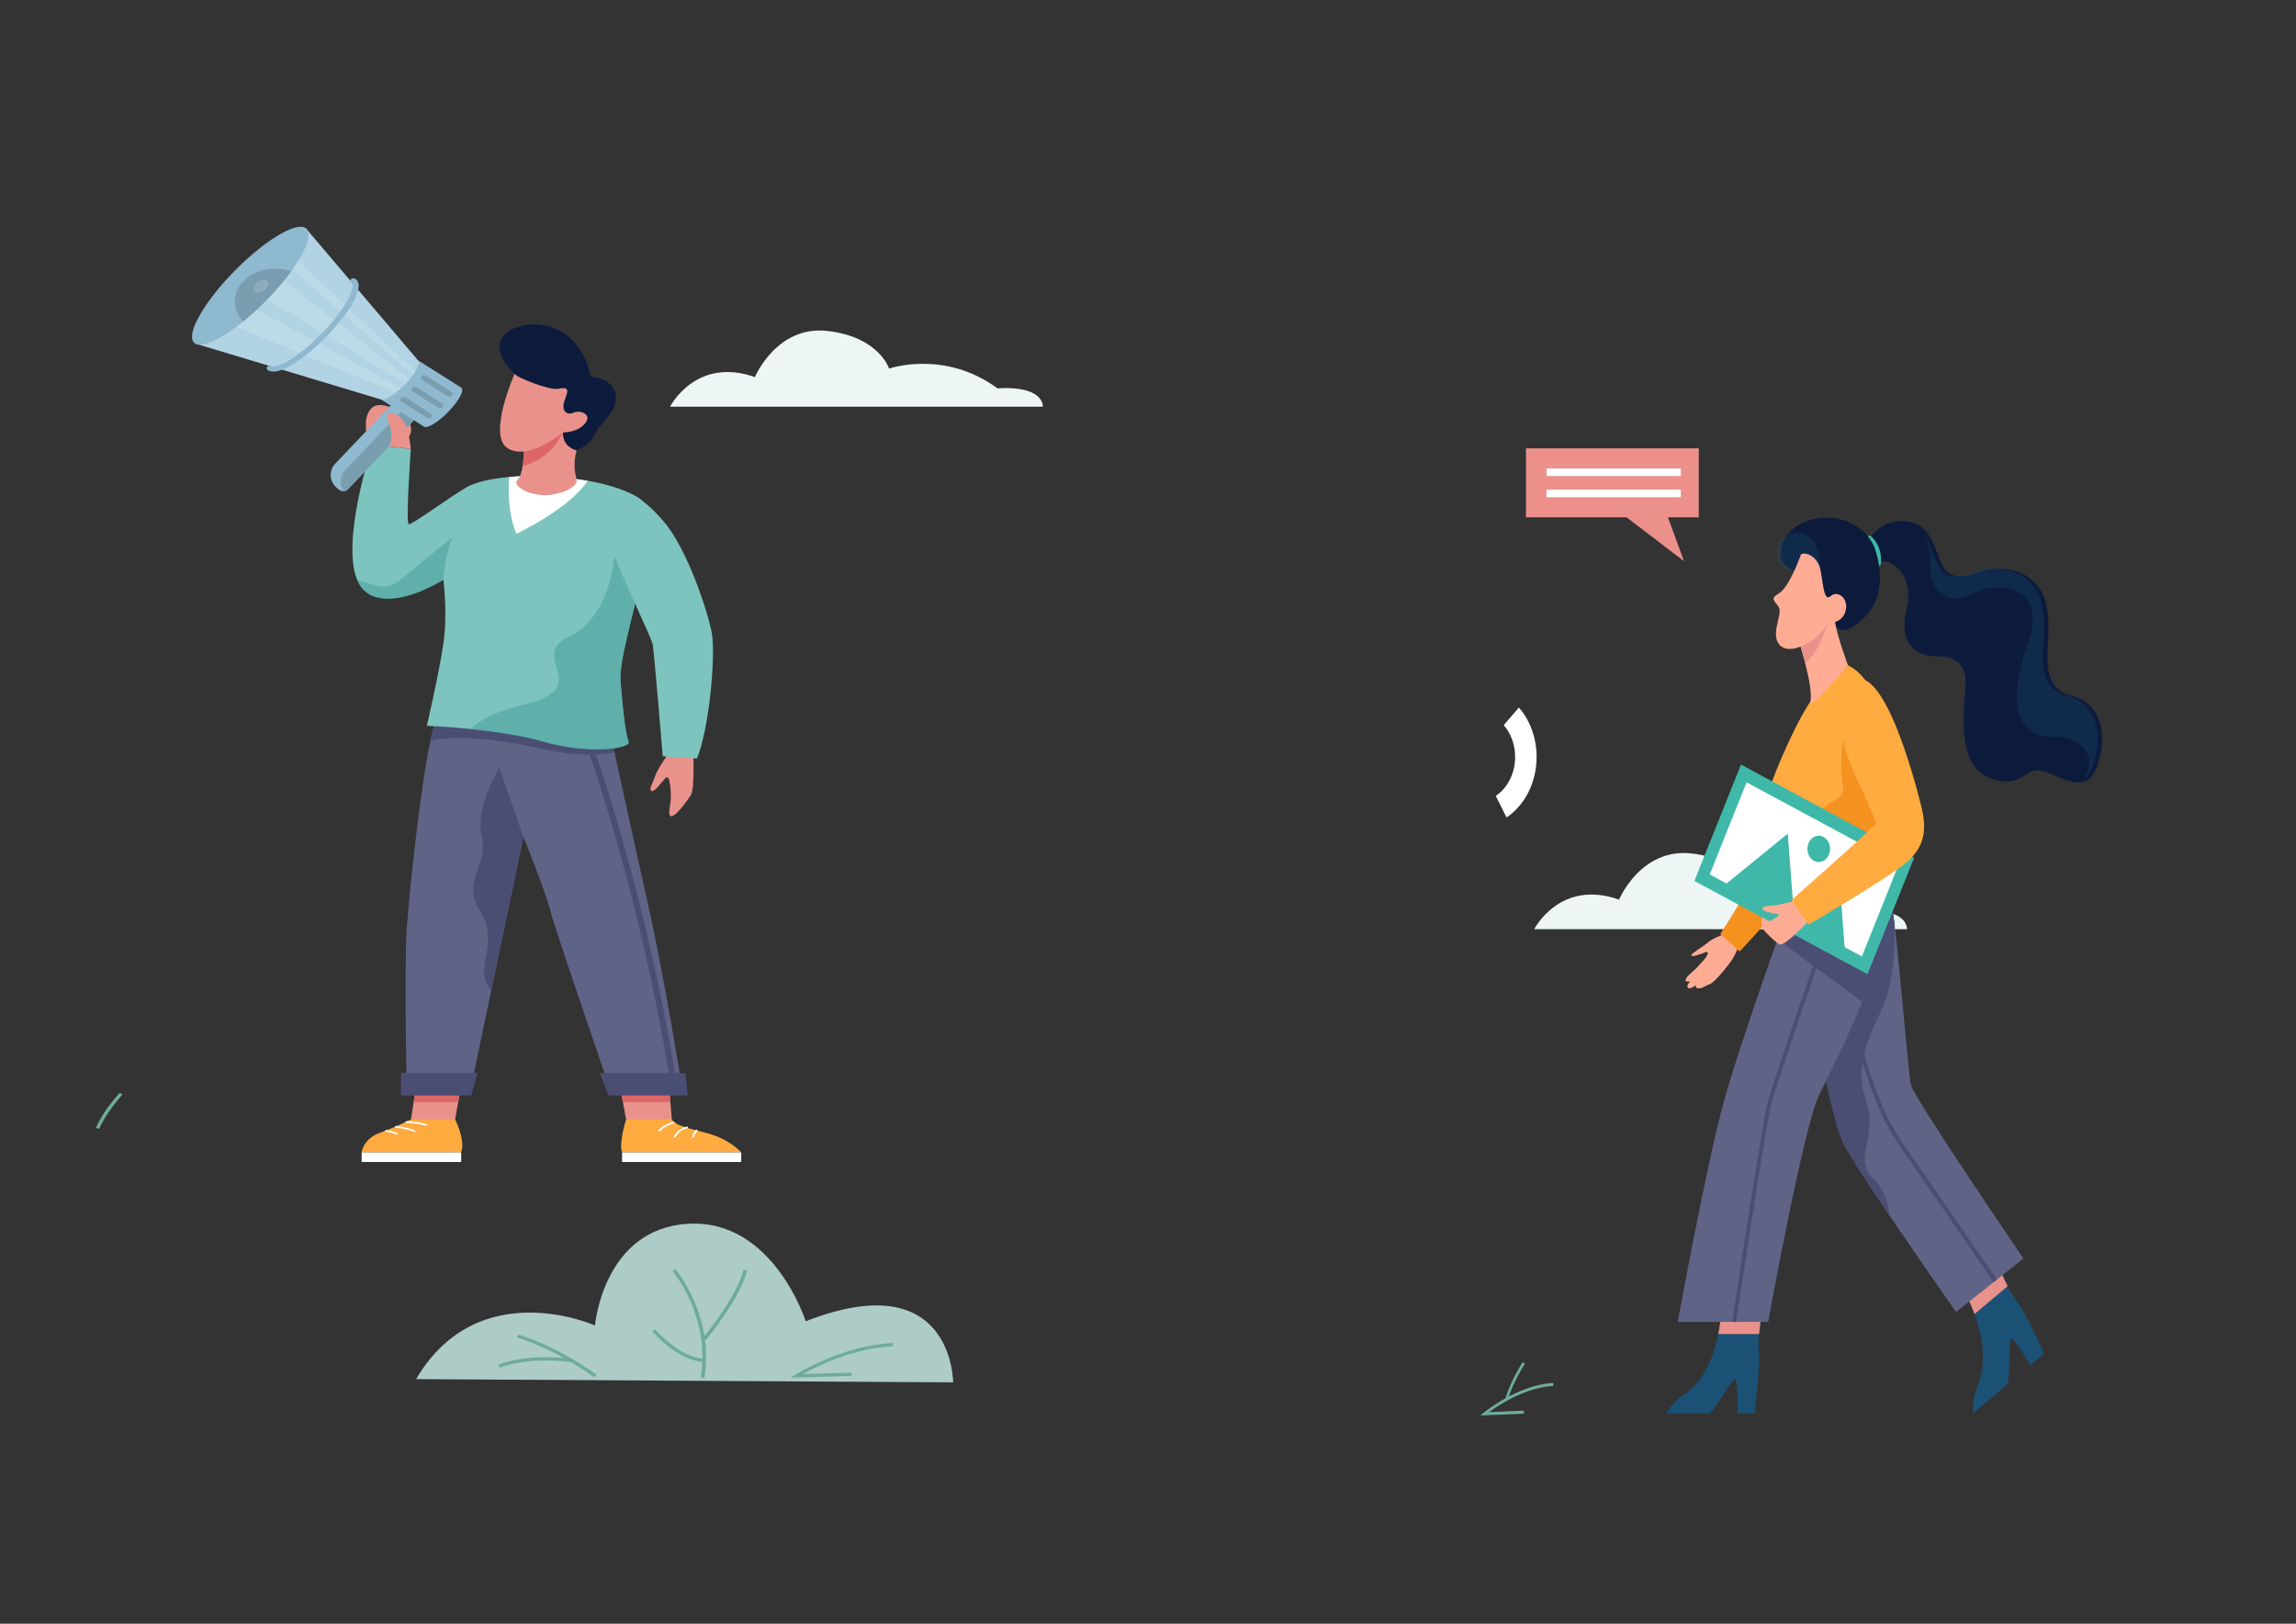 <?xml version="1.0" encoding="UTF-8" standalone="no"?>
<svg
   xmlns:dc="http://purl.org/dc/elements/1.1/"
   xmlns:cc="http://creativecommons.org/ns#"
   xmlns:rdf="http://www.w3.org/1999/02/22-rdf-syntax-ns#"
   xmlns:svg="http://www.w3.org/2000/svg"
   xmlns="http://www.w3.org/2000/svg"
   xmlns:sodipodi="http://sodipodi.sourceforge.net/DTD/sodipodi-0.dtd"
   xmlns:inkscape="http://www.inkscape.org/namespaces/inkscape"
   width="297mm"
   height="210mm"
   viewBox="0 0 297 210"
   version="1.1"
   id="svg284"
   inkscape:version="1.0.1 (3bc2e813f5, 2020-09-07)"
   sodipodi:docname="testi1.svg">
  <rect x="0" y="0" width="297" height="210" fill="#333333" stroke="none"/>
  <defs
     id="defs278" />
  <sodipodi:namedview
     id="base"
     pagecolor="#ffffff"
     bordercolor="#666666"
     borderopacity="1.0"
     inkscape:pageopacity="0.0"
     inkscape:pageshadow="2"
     inkscape:zoom="0.35"
     inkscape:cx="400"
     inkscape:cy="560"
     inkscape:document-units="mm"
     inkscape:current-layer="layer1"
     inkscape:document-rotation="0"
     showgrid="false"
     inkscape:window-width="1545"
     inkscape:window-height="971"
     inkscape:window-x="95"
     inkscape:window-y="122"
     inkscape:window-maximized="0" />
  <g
     inkscape:label="Layer 1"
     inkscape:groupmode="layer"
     id="layer1">
    <path
       d="m 68.308,51.692 -1.734,-3.348 c 0,0 -3.207,-2.749 -1.386,-4.968 1.821,-2.221 9.54,-2.749 11.231,5.355 0,0 2.73,0.071 3.207,2.219 0.477,2.15 -1.909,3.559 -2.646,5.145 -0.737,1.585 -2.386,2.15 -2.386,2.15 l -3.077,0.388 z"
       fill="#0c1b3c"
       id="path2"
       style="stroke-width:0.496" />
    <path
       d="m 86.995,96.758 c 0,0 -1.821,2.361 -2.256,3.63 -0.435,1.269 -0.825,1.657 -0.477,1.902 0.348,0.248 1.214,-1.021 1.821,-1.657 0.607,-0.635 0.695,1.691 0.695,2.538 0,0.847 -0.502,2.361 0.063,2.396 0.565,0.034 2.018,-1.939 2.537,-2.749 0.519,-0.81 0.287,-6.06 0.287,-6.06 z"
       fill="#e9928b"
       id="path4"
       style="stroke-width:0.496" />
    <path
       d="m 82.29,143.995 -1.301,0.793 c 0,0 -0.976,3.066 -0.52,4.253 H 95.882 c 0,0 -1.495,-1.745 -4.554,-2.523 -3.057,-0.781 -3.969,-1.043 -4.421,-1.73 -0.456,-0.687 -4.618,-0.793 -4.618,-0.793 z"
       fill="#ffab40"
       id="path6"
       style="stroke-width:0.496" />
    <path
       d="m 57.771,143.572 1.105,1.215 c 0,0 1.365,2.695 0.779,4.253 H 46.778 c 0,0 0.196,-1.745 2.34,-2.523 2.147,-0.78 4.031,-1.73 4.031,-1.73 z"
       fill="#ffab40"
       id="path8"
       style="stroke-width:0.496" />
    <path
       d="M 95.882,149.043 H 80.468 v 1.242 H 95.882 Z"
       fill="#ffffff"
       id="path10"
       style="stroke-width:0.496" />
    <path
       d="M 59.658,149.043 H 46.781 v 1.242 H 59.658 Z"
       fill="#ffffff"
       id="path12"
       style="stroke-width:0.496" />
    <path
       d="m 86.907,144.787 h -5.919 l -0.411,-2.246 -0.432,-2.354 6.306,-0.739 0.266,3.092 z"
       fill="#e9928b"
       id="path14"
       style="stroke-width:0.496" />
    <path
       d="m 59.658,140.295 -0.389,2.246 -0.393,2.245 h -5.723 l 0.359,-2.245 0.356,-2.246 z"
       fill="#e9928b"
       id="path16"
       style="stroke-width:0.496" />
    <path
       d="m 53.869,140.295 h 5.789 l -0.389,2.246 h -5.756 z"
       fill="#de6667"
       id="path18"
       style="stroke-width:0.496" />
    <path
       d="m 86.717,142.541 h -6.14 l -0.432,-2.354 6.306,-0.739 z"
       fill="#de6667"
       id="path20"
       style="stroke-width:0.496" />
    <path
       d="m 88.338,141.405 h -9.235 c 0,0 -7.154,-20.719 -7.933,-23.682 -0.779,-2.957 -3.47,-9.479 -3.47,-9.479 l -6.937,33.158 h -8.145 c 0,0 -0.341,-15.963 0,-21.249 0.272,-4.222 1.655,-17.681 3.063,-24.384 0.356,-1.691 0.712,-2.95 1.051,-3.524 1.691,-2.854 22.372,3.276 22.372,3.276 0,0 0.142,0.651 0.387,1.779 0.791,3.637 2.663,12.225 4.385,19.892 2.25,10.046 4.463,24.212 4.463,24.212 z"
       fill="#5f6386"
       id="path22"
       style="stroke-width:0.496" />
    <path
       d="m 67.7,108.247 -3.102,-8.915 c 0,0 -3.186,4.933 -2.277,8.915 0.912,3.981 -2.788,5.446 -0.163,9.689 2.624,4.246 -1.153,7.486 1.392,10.139 z"
       fill="#4a4e73"
       id="path24"
       style="stroke-width:0.496" />
    <path
       d="m 79.49,97.306 c -2.443,0.427 -5.448,0.427 -9.09,-0.395 -8.262,-1.863 -12.629,-1.588 -14.722,-1.139 0.356,-1.691 0.713,-2.95 1.051,-3.524 1.691,-2.854 22.371,3.276 22.371,3.276 0,0 0.145,0.653 0.389,1.782 z"
       fill="#4a4e73"
       id="path26"
       style="stroke-width:0.496" />
    <path
       d="m 47.43,56.094 c 0,0 -0.519,-2.192 0.65,-3.323 1.169,-1.131 3.956,0.628 3.956,0.628 0,0 1.806,1.578 0.876,3.06 -0.93,1.485 -5.481,-0.366 -5.481,-0.366 z"
       fill="#e9928b"
       id="path28"
       style="stroke-width:0.496" />
    <path
       d="m 83.033,74.316 c -1.133,5.336 -2.99,11.275 -2.757,13.916 0.432,4.933 0.695,6.766 1.042,7.682 0.344,0.918 -5.115,1.691 -11.013,0 -2.842,-0.817 -6.454,-1.32 -9.425,-1.625 -3.198,-0.324 -5.662,-0.417 -5.662,-0.417 0,0 1.649,-7.12 2.168,-10.855 0.523,-3.735 -0.03,-8.033 -0.03,-8.033 0,0 -0.003,0.003 -0.008,0.006 -0.254,0.16 -6.704,4.167 -10.023,1.571 -0.48,-0.375 -0.843,-0.898 -1.111,-1.529 -2.178,-5.132 1.984,-17.526 1.984,-17.526 l 4.944,0.564 c 0,0 -0.695,9.655 -0.26,9.727 0.432,0.071 5.116,-3.382 7.372,-4.722 1.262,-0.751 3.389,-1.193 5.629,-1.389 1.758,-0.15 3.585,-0.147 5.122,-0.022 0,0 2.28,0.042 5.022,0.52 2.186,0.378 4.663,1.033 6.511,2.157 1.927,1.178 1.486,5.348 0.498,9.975 z"
       fill="#7dc4be"
       id="path30"
       style="stroke-width:0.496" />
    <g
       opacity="0.65"
       id="g34"
       transform="matrix(0.55,0,0,0.447,-98.919,9.968)">
      <path
         opacity="0.65"
         d="m 327.673,192.329 c 0.626,2.054 -9.301,3.784 -20.023,0 -5.167,-1.829 -11.733,-2.955 -17.136,-3.636 1.982,-2.472 5.37,-4.976 12.408,-7.058 17.262,-5.113 0.785,-13.901 10.69,-19.657 9.905,-5.75 10.745,-23.353 10.745,-23.353 l 6.435,5.366 c -2.059,11.94 -5.436,25.232 -5.013,31.141 0.79,11.045 1.263,15.143 1.894,17.197 z"
         fill="#379690"
         id="path32" />
    </g>
    <path
       d="m 76.017,62.184 c -2.404,3.654 -9.214,6.85 -9.214,6.85 -1.174,-2.761 -1.045,-6.045 -0.93,-7.351 1.758,-0.15 3.585,-0.147 5.122,-0.022 0,0.002 2.28,0.044 5.022,0.523 z"
       fill="#ffffff"
       id="path36"
       style="stroke-width:0.496" />
    <path
       d="m 79.234,64.059 c 1.187,-1.072 3.642,-0.14 6.677,3.453 3.035,3.593 5.635,11.557 6.158,14.306 0.519,2.749 -0.26,12.193 -1.909,16.28 l -4.43,-0.282 c 0,0 -1.12,-13.531 -1.293,-14.446 -0.172,-0.915 -3.73,-8.175 -5.203,-12.122 -1.474,-3.947 -1.562,-5.78 0,-7.189 z"
       fill="#7dc4be"
       id="path38"
       style="stroke-width:0.496" />
    <path
       d="m 74.592,62.191 c 0,0.53 -0.954,1.443 -3.295,1.797 -2.34,0.351 -5.203,-1.021 -4.337,-1.939 0.323,-0.344 0.523,-1.026 0.64,-1.748 0.2,-1.205 0.184,-2.515 0.184,-2.515 0,0 5.07,-3.841 5.028,-1.868 -0.046,1.973 1.776,2.327 1.776,2.327 -0.601,2.184 0.003,3.419 0.003,3.946 z"
       fill="#e9928b"
       id="path40"
       style="stroke-width:0.496" />
    <path
       d="m 72.816,55.918 c -1.353,2.771 -3.479,3.919 -5.215,4.383 0.2,-1.205 0.184,-2.516 0.184,-2.516 0,0 5.074,-3.838 5.031,-1.867 z"
       fill="#de6667"
       id="path42"
       style="stroke-width:0.496" />
    <path
       d="m 54.026,53.844 -9.032,9.449 c -0.124,0.13 -0.305,0.209 -0.492,0.228 -0.188,0.02 -0.387,-0.02 -0.547,-0.122 -1.335,-0.845 -1.576,-2.408 -0.541,-3.493 l 7.608,-7.959 z"
       fill="#8fb9cf"
       id="path44"
       style="stroke-width:0.496" />
    <path
       d="m 54.026,53.844 -9.033,9.449 c -0.124,0.13 -0.305,0.209 -0.492,0.228 -0.619,-0.852 -0.571,-1.961 0.221,-2.788 l 7.607,-7.96 z"
       fill="#7a9db0"
       id="path46"
       style="stroke-width:0.496" />
    <path
       d="m 58.07,53.177 c -1.328,1.389 -2.769,2.285 -3.219,2.003 -0.45,-0.285 0.262,-1.64 1.591,-3.031 1.329,-1.389 2.769,-2.285 3.219,-2.003 0.45,0.282 -0.263,1.642 -1.592,3.031 z"
       fill="#8fb9cf"
       id="path48"
       style="stroke-width:0.496" />
    <path
       d="m 54.073,46.602 -4.819,5.041 5.599,3.535 4.819,-5.041 z"
       fill="#8fb9cf"
       id="path50"
       style="stroke-width:0.496" />
    <path
       d="m 56.671,52.718 -3.273,-2.067 c -0.184,-0.115 -0.218,-0.329 -0.073,-0.479 0.142,-0.15 0.405,-0.177 0.589,-0.059 l 3.274,2.067 c 0.184,0.115 0.217,0.329 0.073,0.479 -0.142,0.147 -0.408,0.174 -0.589,0.059 z"
       fill="#7a9db0"
       id="path52"
       style="stroke-width:0.496" />
    <path
       d="m 57.885,51.23 -3.273,-2.067 c -0.184,-0.115 -0.218,-0.329 -0.073,-0.479 0.142,-0.15 0.405,-0.177 0.589,-0.059 l 3.273,2.067 c 0.184,0.115 0.217,0.329 0.073,0.479 -0.142,0.147 -0.408,0.174 -0.589,0.059 z"
       fill="#7a9db0"
       id="path54"
       style="stroke-width:0.496" />
    <path
       d="m 55.219,54.019 -3.274,-2.067 c -0.184,-0.115 -0.217,-0.329 -0.073,-0.479 0.142,-0.15 0.405,-0.177 0.589,-0.059 l 3.273,2.067 c 0.184,0.115 0.218,0.329 0.073,0.479 -0.142,0.147 -0.408,0.174 -0.589,0.059 z"
       fill="#7a9db0"
       id="path56"
       style="stroke-width:0.496" />
    <path
       d="m 52.471,49.64 -0.006,0.007 c -0.19,0.201 -0.383,0.39 -0.576,0.567 -0.224,0.204 -0.441,0.39 -0.656,0.56 -0.891,0.699 -1.673,1.063 -1.981,0.869 l -0.008,0.01 -23.999,-7.221 14.284,-14.944 14.544,17.114 -0.008,0.01 c 0.268,0.169 0.12,0.726 -0.326,1.443 -0.094,0.15 -0.2,0.307 -0.32,0.469 -0.124,0.169 -0.26,0.344 -0.411,0.52 -0.166,0.196 -0.344,0.398 -0.535,0.596 z"
       fill="#b2d3e4"
       id="path58"
       style="stroke-width:0.496" />
    <path
       opacity="0.15"
       d="m 52.471,49.64 -0.006,0.007 -19.579,-11.948 2.425,-2.535 17.694,13.884 c -0.166,0.191 -0.344,0.393 -0.534,0.592 z"
       fill="#ffffff"
       id="path60"
       style="stroke-width:0.496" />
    <path
       opacity="0.15"
       d="m 51.884,50.215 c -0.223,0.204 -0.441,0.39 -0.655,0.56 l -22.994,-9.434 3.585,-2.091 z"
       fill="#ffffff"
       id="path62"
       style="stroke-width:0.496" />
    <path
       opacity="0.15"
       d="m 53.416,48.523 -17.21,-15.084 1.147,-0.852 16.383,15.465 c -0.094,0.15 -0.202,0.309 -0.32,0.471 z"
       fill="#ffffff"
       id="path64"
       style="stroke-width:0.496" />
    <path
       d="m 34.801,38.485 c -1.112,1.163 -2.25,2.209 -3.34,3.092 h -0.004 c -2.782,2.256 -5.261,3.458 -6.218,2.852 -1.334,-0.844 0.779,-4.872 4.723,-8.998 3.944,-4.126 8.226,-6.789 9.561,-5.944 0.96,0.606 0.139,2.854 -1.864,5.603 -0.782,1.077 -1.749,2.233 -2.86,3.394 z"
       fill="#8fb9cf"
       id="path66"
       style="stroke-width:0.496" />
    <path
       d="m 34.644,47.877 c -0.172,-0.108 -0.202,-0.312 -0.069,-0.452 0.133,-0.14 0.384,-0.165 0.556,-0.056 0.338,0.214 1.773,-0.177 4.186,-2.133 l 0.194,-0.157 c 0.779,-0.645 1.552,-1.367 2.304,-2.152 0.815,-0.852 1.534,-1.706 2.138,-2.538 1.736,-2.383 1.845,-3.61 1.507,-3.824 -0.172,-0.108 -0.202,-0.312 -0.07,-0.452 0.133,-0.14 0.384,-0.165 0.556,-0.056 1.286,0.812 -0.49,3.527 -1.311,4.656 -0.622,0.854 -1.359,1.73 -2.192,2.604 -0.834,0.871 -1.694,1.669 -2.561,2.371 l -0.251,0.199 c -1.265,0.994 -3.784,2.746 -4.986,1.99 z"
       fill="#8fb9cf"
       id="path68"
       style="stroke-width:0.496" />
    <path
       d="m 34.801,38.485 c -1.112,1.163 -2.25,2.209 -3.34,3.092 h -0.003 c -1.422,-1.495 -1.483,-3.635 0.008,-5.196 1.492,-1.561 4.059,-2.042 6.194,-1.293 -0.782,1.08 -1.749,2.236 -2.86,3.397 z"
       fill="#7a9db0"
       id="path70"
       style="stroke-width:0.496" />
    <path
       opacity="0.15"
       d="m 34.382,37.442 c -0.395,0.415 -0.997,0.574 -1.341,0.356 -0.344,-0.218 -0.302,-0.729 0.094,-1.144 0.395,-0.415 0.996,-0.574 1.34,-0.356 0.344,0.216 0.302,0.729 -0.093,1.144 z"
       fill="#ffffff"
       id="path72"
       style="stroke-width:0.496" />
    <path
       d="m 53.132,58.068 c 0,0 -0.172,-2.97 -1.244,-3.979 -1.075,-1.009 -1.975,-0.825 -1.791,0 0.187,0.825 1.005,2.273 0.211,3.645 z"
       fill="#e9928b"
       id="path74"
       style="stroke-width:0.496" />
    <path
       d="m 51.867,138.767 v 2.918 h 9.093 l 0.825,-2.918 z"
       fill="#4a4e73"
       id="path76"
       style="stroke-width:0.496" />
    <path
       d="m 78.687,141.685 h 10.283 l -0.299,-2.918 H 77.599 Z"
       fill="#4a4e73"
       id="path78"
       style="stroke-width:0.496" />
    <path
       d="m 85.391,146.343 -0.251,-0.068 c 0.013,-0.029 0.305,-0.697 2.057,-1.22 l 0.091,0.201 c -1.613,0.481 -1.894,1.08 -1.897,1.087 z"
       fill="#ffffff"
       id="path80"
       style="stroke-width:0.496" />
    <path
       d="m 87.372,147.148 -0.254,-0.054 c 0.015,-0.044 0.365,-1.08 1.818,-1.406 l 0.069,0.206 c -1.305,0.292 -1.622,1.215 -1.634,1.254 z"
       fill="#ffffff"
       id="path82"
       style="stroke-width:0.496" />
    <path
       d="m 89.785,147.131 -0.262,-0.019 c 0.003,-0.025 0.072,-0.626 0.552,-1.033 l 0.19,0.147 c -0.414,0.353 -0.48,0.901 -0.48,0.906 z"
       fill="#ffffff"
       id="path84"
       style="stroke-width:0.496" />
    <path
       d="m 55.146,145.614 c -1.322,-0.415 -2.667,-0.387 -2.679,-0.387 l -0.008,-0.214 c 0.06,-0.003 1.41,-0.03 2.782,0.403 z"
       fill="#ffffff"
       id="path86"
       style="stroke-width:0.496" />
    <path
       d="m 53.628,146.404 c -1.428,-0.513 -2.507,-0.572 -2.515,-0.574 l 0.015,-0.214 c 0.046,0.003 1.13,0.061 2.606,0.591 z"
       fill="#ffffff"
       id="path88"
       style="stroke-width:0.496" />
    <path
       d="m 51.329,146.79 c -0.405,-0.297 -1.501,-0.434 -1.513,-0.434 l 0.04,-0.211 c 0.048,0.004 1.184,0.15 1.648,0.488 z"
       fill="#ffffff"
       id="path90"
       style="stroke-width:0.496" />
    <g
       opacity="0.65"
       id="g94"
       transform="matrix(0.55,0,0,0.447,-98.919,9.968)">
      <path
         opacity="0.65"
         d="m 286.308,133.14 c -1.664,4.317 -2.207,12.352 -2.207,12.352 0,0 -0.006,0.005 -0.017,0.016 -0.461,0.357 -12.188,9.326 -18.222,3.515 -0.873,-0.84 -1.532,-2.01 -2.021,-3.421 3.338,0.461 6.193,3.976 10.147,-0.105 6.138,-6.349 12.32,-12.357 12.32,-12.357 z"
         fill="#379690"
         id="path92" />
    </g>
    <path
       d="m 66.574,48.344 c 0,0 -3.6,8.033 -0.867,9.656 2.733,1.62 7.112,-2.079 7.112,-2.079 0,0 1.864,0.071 2.863,-1.164 0.997,-1.232 -0.737,-1.774 -1.516,-1.379 -0.779,0.393 -1.691,-0.206 -1.084,-1.72 0.607,-1.514 0.26,-1.585 -0.912,-1.374 -1.175,0.209 -5.466,-1.517 -5.596,-1.939 z"
       fill="#e9928b"
       id="path96"
       style="stroke-width:0.496" />
    <path
       d="M 86.517,138.808 C 82.688,115.561 76.343,97.848 76.28,97.671 l 0.758,-0.182 c 0.063,0.177 6.427,17.939 10.262,41.233 z"
       fill="#4a4e73"
       id="path98"
       style="stroke-width:0.496" />
    <path
       d="m 241.495,130.017 c -1.738,-0.747 -4.446,-0.447 -4.472,-0.443 l -0.044,-0.389 c 0.114,-0.012 2.84,-0.314 4.665,0.474 z"
       fill="#ffffff"
       id="path110"
       style="stroke-width:0.876" />
    <path
       d="m 238.588,132.849 -0.141,-0.362 c 0.074,-0.03 1.852,-0.734 3.558,-0.845 l 0.023,0.389 c -1.64,0.107 -3.422,0.814 -3.439,0.819 z"
       fill="#ffffff"
       id="path112"
       style="stroke-width:0.876" />
    <path
       d="m 123.292,178.785 c 0,0 0.029,-15.377 -19.07,-7.899 0,0 -4.199,-13.237 -15.195,-12.611 -11,0.626 -12.064,13.153 -12.064,13.153 0,0 -15.063,-6.75 -23.144,6.939 z"
       fill="#adccc7"
       id="path194"
       style="stroke-width:0.533" />
    <path
       d="m 91.12,178.239 -0.469,-0.057 c 1.272,-8.008 -3.621,-13.751 -3.67,-13.808 l 0.376,-0.253 c 0.049,0.057 5.061,5.94 3.764,14.119 z"
       fill="#6eab9c"
       id="path196"
       style="stroke-width:0.533" />
    <path
       d="m 91.291,173.325 -0.383,-0.246 c 0.044,-0.055 4.512,-5.471 5.273,-8.876 l 0.464,0.08 c -0.78,3.498 -5.167,8.819 -5.353,9.043 z"
       fill="#6eab9c"
       id="path198"
       style="stroke-width:0.533" />
    <path
       d="m 91.078,176.164 c -3.488,-0.192 -6.574,-3.832 -6.703,-3.987 l 0.381,-0.247 c 0.031,0.037 3.085,3.638 6.351,3.818 z"
       fill="#6eab9c"
       id="path200"
       style="stroke-width:0.533" />
    <path
       d="m 102.267,178.184 0.634,-0.402 c 0.06,-0.038 6.107,-3.815 12.58,-4.083 l 0.023,0.416 c -5.069,0.207 -9.883,2.626 -11.634,3.601 l 6.281,-0.192 0.015,0.416 z"
       fill="#6eab9c"
       id="path202"
       style="stroke-width:0.533" />
    <path
       d="m 12.838,146.002 -0.435,-0.121 c 0.965,-2.284 2.999,-4.443 3.084,-4.535 l 0.364,0.227 c -0.021,0.022 -2.074,2.204 -3.014,4.429 z"
       fill="#6eab9c"
       id="path204"
       style="stroke-width:0.496" />
    <path
       d="m 76.854,178.111 c -0.047,-0.035 -4.737,-3.507 -9.968,-5.127 l 0.155,-0.392 c 5.317,1.644 10.069,5.165 10.119,5.199 z"
       fill="#6eab9c"
       id="path206"
       style="stroke-width:0.533" />
    <path
       d="m 64.658,176.895 -0.215,-0.372 c 0.137,-0.061 3.442,-1.521 9.521,-0.774 l -0.065,0.413 c -5.921,-0.724 -9.21,0.719 -9.241,0.733 z"
       fill="#6eab9c"
       id="path208"
       style="stroke-width:0.533" />
    <path
       d="M 134.914,52.596 H 86.678 c 0,0 3.318,-6.526 10.974,-3.825 0,0 2.808,-6.75 9.443,-5.962 6.635,0.788 7.912,4.862 7.912,4.862 0,0 7.146,-2.5 14.038,2.564 0,0 5.615,-0.564 5.869,2.361 z"
       fill="#edf6f5"
       id="path314"
       style="stroke-width:0.533" />
    <path
       d="m 246.697,120.175 h -48.236 c 0,0 3.318,-6.526 10.974,-3.825 0,0 2.808,-6.75 9.443,-5.962 6.635,0.788 7.912,4.861 7.912,4.861 0,0 7.146,-2.5 14.038,2.565 0,0 5.615,-0.564 5.869,2.361 z"
       fill="#edf6f5"
       id="path316"
       style="stroke-width:0.533" />
    <path
       d="m 191.492,183.068 0.453,-0.377 c 0.044,-0.036 4.356,-3.579 8.97,-3.83 l 0.016,0.39 c -3.616,0.195 -7.045,2.463 -8.295,3.378 l 4.477,-0.18 0.012,0.39 z"
       fill="#6eab9c"
       id="path186"
       style="stroke-width:0.435" />
    <path
       d="m 195.039,181.04 -0.319,-0.127 c 0.708,-2.397 2.204,-4.663 2.269,-4.759 l 0.267,0.238 c -0.016,0.023 -1.525,2.313 -2.216,4.648 z"
       fill="#6eab9c"
       id="path188"
       style="stroke-width:0.435" />
    <path
       d="m 197.393,57.979 h 22.352 v 8.93 h -3.984 l 2.079,5.678 -7.429,-5.678 h -13.018 z"
       fill="#eb908b"
       id="path210"
       style="stroke-width:0.435" />
    <path
       d="M 217.424,60.588 H 200.046 v 0.985 h 17.378 z"
       fill="#ffffff"
       id="path212"
       style="stroke-width:0.435" />
    <path
       d="M 217.424,63.326 H 200.046 v 0.985 h 17.378 z"
       fill="#ffffff"
       id="path214"
       style="stroke-width:0.435" />
    <path
       d="m 270.649,100.3 c -0.17,0.259 -0.372,0.454 -0.59,0.593 -1.824,1.163 -5.096,-1.369 -6.592,-1.287 -1.678,0.094 -2.475,2.639 -6.426,0.833 -3.951,-1.806 -3.033,-8.932 -2.79,-11.618 0.239,-2.684 -1.197,-4.027 -3.672,-3.935 -2.475,0.094 -5.084,-1.48 -3.959,-6.017 1.124,-4.535 -2.046,-6.914 -3.943,-6.109 -1.893,0.805 -0.878,-3.054 -0.878,-3.054 0,0 1.622,-2.675 4.821,-2.288 1.003,0.122 1.727,0.506 2.277,1.037 0,0 0.005,3.6e-5 0.005,0.004 0.129,0.124 0.247,0.257 0.36,0.394 0,0.004 0.005,0.007 0.007,0.011 0.922,1.163 1.286,2.789 1.872,4.033 0.958,2.037 2.552,1.898 5.027,1.02 2.475,-0.88 7.462,-0.473 8.537,4.323 1.08,4.796 -1.792,10.397 3.357,11.787 5.144,1.384 4.186,7.866 2.588,10.273 z"
       fill="#0c1b3c"
       id="path218"
       style="stroke-width:0.435" />
    <path
       d="m 241.992,69.322 c 0,0 1.492,1.142 1.322,3.457 0,0 0,0.668 -0.655,0.326 -0.655,-0.343 -1.189,-2.851 -1.132,-3.391 0.061,-0.542 0.299,-0.456 0.465,-0.392 z"
       fill="#3fb8a9"
       id="path220"
       style="stroke-width:0.435" />
    <path
       d="m 241.361,79.655 c -2.285,2.313 -3.409,2.153 -4.077,1.017 -0.247,-0.422 -0.938,-1.469 -1.711,-2.615 -1.29,-1.93 -2.803,-4.141 -2.803,-4.141 0,0 -2.394,-0.176 -2.447,-2.324 -0.007,-0.411 0.057,-0.823 0.198,-1.221 0.59,-1.688 2.463,-3.149 5.067,-3.397 3.223,-0.308 6.147,1.544 7.001,4.136 0.845,2.59 1.06,6.231 -1.229,8.544 z"
       fill="#0c1b3c"
       id="path222"
       style="stroke-width:0.435" />
    <g
       opacity="0.52"
       id="g226"
       transform="matrix(0.404,0,0,0.469,-283.866,38.284)">
      <path
         opacity="0.52"
         d="m 1284.41,84.814 c -3.19,-4.115 -6.93,-8.829 -6.93,-8.829 0,0 -5.92,-0.374 -6.05,-4.956 -0.02,-0.877 0.14,-1.754 0.49,-2.604 1.18,-1.841 3.39,-3.426 7.53,-2.905 8.88,1.119 4.76,15.959 6.95,17.521 0.8,0.576 -0.28,1.206 -1.99,1.772 z"
         fill="#1b5175"
         id="path224" />
    </g>
    <path
       d="m 222.851,120.897 c 0,0 -1.27,0.433 -1.897,0.979 -0.623,0.546 -2.139,1.395 -2.172,1.679 -0.028,0.285 1.278,-0.158 1.788,-0.39 0.514,-0.231 0.433,0.339 -0.206,1.041 -0.639,0.702 -0.898,1.011 -1.634,1.66 -0.736,0.651 -0.821,0.943 -0.538,1.06 0.283,0.118 0.546,-0.097 0.546,-0.097 0,0 -0.663,0.583 -0.4,0.908 0.263,0.325 1.072,-0.366 1.072,-0.366 0,0 -0.231,0.469 0.328,0.454 0.558,-0.014 0.748,-0.306 1.407,-0.531 0.659,-0.225 2.645,-2.656 3.106,-3.502 0.465,-0.846 0.696,-1.578 0.696,-1.578 z"
       fill="#ffac95"
       id="path228"
       style="stroke-width:0.435" />
    <path
       d="m 236.54,100.893 c 0,0 1.217,7.051 -1.755,10.999 -2.977,3.948 -9.755,11.168 -9.755,11.168 l -2.495,-2.268 c 0,0 6.107,-9.373 6.944,-12.972 0.178,-0.767 0.348,-2.241 0.348,-2.241 z"
       fill="#f5911f"
       id="path230"
       style="stroke-width:0.435" />
    <path
       d="m 227.926,119.867 c 0,0 -0.19,-0.814 0.089,-1.527 0.283,-0.713 1.618,1.422 1.618,1.422 l 0.352,1.778 z"
       fill="#ffac95"
       id="path232"
       style="stroke-width:0.435" />
    <path
       d="m 260.866,168.274 c 1.14,1.422 3.559,6.777 3.559,6.777 l -1.792,1.51 c 0,0 -2.05,-3.575 -2.475,-3.36 -0.425,0.214 -0.007,5.453 -0.578,5.933 -0.57,0.48 -4.356,3.671 -4.356,3.671 0,0 -0.162,-1.846 0.574,-3.551 0.655,-1.508 1.326,-4.618 -0.38,-9.307 -0.222,-0.608 -0.485,-1.242 -0.789,-1.902 l 3.931,-4.251 c 0,0 0.485,1.268 1.136,2.549 0.356,0.711 0.764,1.427 1.169,1.932 z"
       fill="#1b5175"
       id="path234"
       style="stroke-width:0.435" />
    <path
       d="m 254.63,168.047 3.931,-4.251 c 0,0 0.485,1.268 1.136,2.549 l -4.279,3.603 c -0.222,-0.606 -0.485,-1.24 -0.789,-1.9 z"
       fill="#e9928b"
       id="path236"
       style="stroke-width:0.435" />
    <path
       d="m 261.748,162.77 -8.727,6.915 c 0,0 -4.562,-6.51 -8.61,-12.492 -2.702,-3.995 -5.173,-7.752 -5.896,-9.187 -1.46,-2.892 -3.547,-14.321 -4.295,-18.607 -0.178,-1.019 -0.279,-1.636 -0.279,-1.636 l 1.068,-3.481 2.075,-6.758 0.154,-0.501 c 0,0 1.5,-0.895 3.167,-1.375 0.445,-0.129 0.902,-0.227 1.343,-0.272 1.359,-0.135 2.6,0.24 2.989,1.844 0.02,0.094 0.041,0.193 0.057,0.295 0.077,0.48 0.162,1.095 0.251,1.808 0.752,6.075 1.812,19.475 2.143,20.981 0.376,1.684 14.563,22.467 14.563,22.467 z"
       fill="#5f6386"
       id="path238"
       style="stroke-width:0.435" />
    <path
       d="m 244.41,157.193 c -2.702,-3.995 -5.173,-7.752 -5.896,-9.187 -1.46,-2.892 -3.547,-14.322 -4.295,-18.608 0.206,-0.959 0.368,-1.593 0.445,-1.73 0.449,-0.782 10.381,-8.341 10.381,-8.341 0,0 0.412,6.758 -1.557,11.07 -1.965,4.314 -3.652,7.476 -2.079,12.121 1.573,4.648 -1.8,7.324 0.902,9.93 1.557,1.508 2.002,3.41 2.099,4.744 z"
       fill="#4a4e73"
       id="path240"
       style="stroke-width:0.435" />
    <path
       d="m 227.522,174.897 c 0.202,1.928 -0.554,7.91 -0.554,7.91 h -2.212 c 0,0 0.15,-4.29 -0.303,-4.408 -0.453,-0.118 -2.77,4.408 -3.474,4.408 -0.708,0 -5.387,0 -5.387,0 0,0 0.805,-1.604 2.265,-2.48 1.294,-0.776 3.413,-2.834 4.408,-7.791 0.129,-0.642 0.239,-1.334 0.328,-2.076 l 5.334,-0.758 c 0,0 -0.251,1.356 -0.376,2.836 -0.069,0.814 -0.101,1.671 -0.028,2.358 z"
       fill="#1b5175"
       id="path242"
       style="stroke-width:0.435" />
    <path
       d="m 222.592,170.458 5.334,-0.758 c 0,0 -0.251,1.356 -0.376,2.836 h -5.286 c 0.129,-0.645 0.239,-1.335 0.328,-2.078 z"
       fill="#e9928b"
       id="path244"
       style="stroke-width:0.435" />
    <path
       d="m 232.557,114.186 c 0,0 -7.66,20.861 -9.896,29.499 -2.232,8.641 -5.638,27.278 -5.638,27.278 h 11.704 c 0,0 4.578,-25.303 6.6,-29.377 2.022,-4.074 9.577,-18.886 8.404,-24.194 -1.173,-5.306 -11.174,-3.207 -11.174,-3.207 z"
       fill="#5f6386"
       id="path246"
       style="stroke-width:0.435" />
    <path
       d="m 245.045,119.326 -3.551,10.691 -11.51,-8.478 7.102,-4.012 3.316,-1.876 0.93,-0.527 0.413,0.255 2.989,1.844 c 0.024,0.094 0.044,0.193 0.061,0.295 0.077,0.478 0.162,1.093 0.251,1.808 z"
       fill="#4a4e73"
       id="path248"
       style="stroke-width:0.435" />
    <path
       d="m 239.048,86.051 c 0,0 -2.766,1.35 -5.108,5.053 -2.342,3.704 -5.108,10.588 -5.318,11.897 -0.214,1.309 1.824,11.71 1.816,14.394 -0.007,2.684 10.887,1.692 13.973,-0.036 0,0 -1.209,-9.838 -1.209,-11.196 0,-1.358 0.105,-10.491 -0.534,-14.688 -0.639,-4.196 -3.62,-5.424 -3.62,-5.424 z"
       fill="#ffab40"
       id="path250"
       style="stroke-width:0.435" />
    <path
       d="m 238.389,95.728 c 0,0 -0.437,3.378 0,5.92 0.437,2.543 -2.985,0.996 -4.17,6.171 -1.185,5.175 8.966,2.665 8.966,2.665 0,0 2.795,-4.989 2.815,-5.837 0.02,-0.846 -7.611,-8.919 -7.611,-8.919 z"
       fill="#f5911f"
       id="path252"
       style="stroke-width:0.435" />
    <path
       d="m 239.048,86.051 c 0,0 -5.346,6.379 -4.877,4.7 0.259,-0.926 -0.19,-3.138 -0.647,-4.939 -0.376,-1.472 -0.752,-2.669 -0.752,-2.669 0,0 1.027,-1.212 2.103,-2.247 1.14,-1.097 2.333,-1.992 2.41,-1.024 0.154,1.883 1.763,6.18 1.763,6.18 z"
       fill="#ffac95"
       id="path254"
       style="stroke-width:0.435" />
    <path
       d="m 225.205,98.887 -6.022,15.051 22.389,12.058 6.026,-15.051 z"
       fill="#3fb8a9"
       id="path256"
       style="stroke-width:0.435" />
    <path
       d="m 225.928,101.183 -4.768,11.915 19.687,10.602 4.768,-11.915 z"
       fill="#ffffff"
       id="path258"
       style="stroke-width:0.435" />
    <path
       d="m 223.178,114.402 8.076,-6.583 0.874,11.402 z"
       fill="#3fb8a9"
       id="path260"
       style="stroke-width:0.435" />
    <path
       d="m 231.716,119.02 6.244,-5.091 0.675,8.82 z"
       fill="#3fb8a9"
       id="path262"
       style="stroke-width:0.435" />
    <path
       d="m 236.573,110.56 c 0.368,-0.838 0.077,-1.864 -0.647,-2.289 -0.72,-0.425 -1.606,-0.09 -1.974,0.748 -0.364,0.838 -0.077,1.864 0.647,2.289 0.724,0.425 1.606,0.09 1.974,-0.748 z"
       fill="#3fb8a9"
       id="path264"
       style="stroke-width:0.435" />
    <path
       d="m 232.088,116.579 c 0,0 -1.039,0.171 -1.775,0.39 -0.736,0.219 -2.188,0.099 -2.354,0.489 -0.17,0.39 1.63,0.732 2.067,0.779 0.437,0.047 -0.679,0.763 -1.31,0.966 -0.631,0.204 -1.136,0.497 -0.485,1.18 0.655,0.683 1.662,1.707 2.083,1.78 0.421,0.073 2.483,-1.733 3.62,-3.074 1.132,-1.341 -1.844,-2.51 -1.844,-2.51 z"
       fill="#ffac95"
       id="path266"
       style="stroke-width:0.435" />
    <path
       d="m 239.153,88.326 c -2.006,1.782 -1.221,6.358 -0.21,9.32 1.011,2.962 3.882,8.394 3.668,8.887 -0.21,0.495 -10.859,9.866 -10.859,9.866 l 2.188,3.187 c 0,0 10.106,-5.895 12.61,-7.992 2.499,-2.099 2.714,-4.382 1.97,-7.345 -0.744,-2.962 -5.055,-19.749 -9.366,-15.924 z"
       fill="#ffab40"
       id="path268"
       style="stroke-width:0.435" />
    <path
       d="m 224.57,171.015 -0.497,-0.101 c 0.158,-1.066 3.943,-26.128 4.61,-28.486 0.663,-2.345 5.868,-17.605 6.091,-18.252 l 0.469,0.217 c -0.053,0.158 -5.423,15.889 -6.078,18.22 -0.655,2.316 -4.554,28.142 -4.594,28.403 z"
       fill="#4a4e73"
       id="path270"
       style="stroke-width:0.435" />
    <path
       d="m 257.902,165.844 c -0.077,-0.116 -7.967,-11.586 -12.1,-17.517 -4.17,-5.985 -5.71,-14.388 -5.727,-14.471 l 0.493,-0.12 c 0.016,0.084 1.537,8.35 5.63,14.22 4.133,5.931 12.019,17.404 12.1,17.52 z"
       fill="#4a4e73"
       id="path272"
       style="stroke-width:0.435" />
    <g
       opacity="0.52"
       id="g276"
       transform="matrix(0.404,0,0,0.469,-283.866,38.284)">
      <path
         opacity="0.52"
         d="m 1371.14,132.244 c -0.42,0.553 -0.92,0.968 -1.46,1.265 4.39,-5.225 1.17,-12.15 -10.09,-12.008 -11.26,0.137 -14.32,-9.597 -7.64,-25.725 6.67,-16.128 -10.15,-17.384 -17.24,-13.767 -7.09,3.618 -14.32,0.279 -14.04,-7.546 0.19,-5.234 -1.36,-7.993 -2.41,-9.249 2.29,2.48 3.18,5.947 4.63,8.601 2.37,4.344 6.32,4.047 12.44,2.174 6.11,-1.877 18.44,-1.009 21.11,9.217 2.66,10.227 -4.44,22.172 8.29,25.136 12.73,2.946 10.36,16.768 6.41,21.902 z"
         fill="#1b5175"
         id="path274" />
    </g>
    <path
       d="m 236.387,80.613 c 0,0 -0.801,3.406 -2.863,5.198 -0.376,-1.471 -0.752,-2.669 -0.752,-2.669 0,0 1.027,-1.212 2.103,-2.247 z"
       fill="#e9928b"
       id="path278"
       style="stroke-width:0.435" />
    <path
       d="m 232.929,71.787 c 0,0 -1.436,4.134 -2.795,4.937 -1.355,0.803 -0.453,0.987 0,1.883 0.453,0.895 -1.278,3.671 0.214,4.937 1.488,1.266 4.946,-0.803 6.038,-2.932 0,0 1.889,0.092 2.342,-1.574 0.453,-1.666 -1.011,-2.716 -1.86,-1.975 -0.853,0.741 -0.958,-0.803 -1.331,-3.117 -0.372,-2.313 -2.427,-2.652 -2.609,-2.159 z"
       fill="#ffac95"
       id="path280"
       style="stroke-width:0.435" />
    <path
       d="m 198.768,97.902 c 0,3.344 -1.565,6.263 -3.886,7.827 l -1.395,-2.791 c 1.496,-1.005 2.503,-2.883 2.503,-5.036 0,-1.609 -0.562,-3.065 -1.472,-4.119 l 1.961,-2.277 c 1.415,1.634 2.289,3.896 2.289,6.396 z"
       fill="#ffffff"
       id="path300"
       style="stroke-width:0.435" />
  </g>
</svg>
